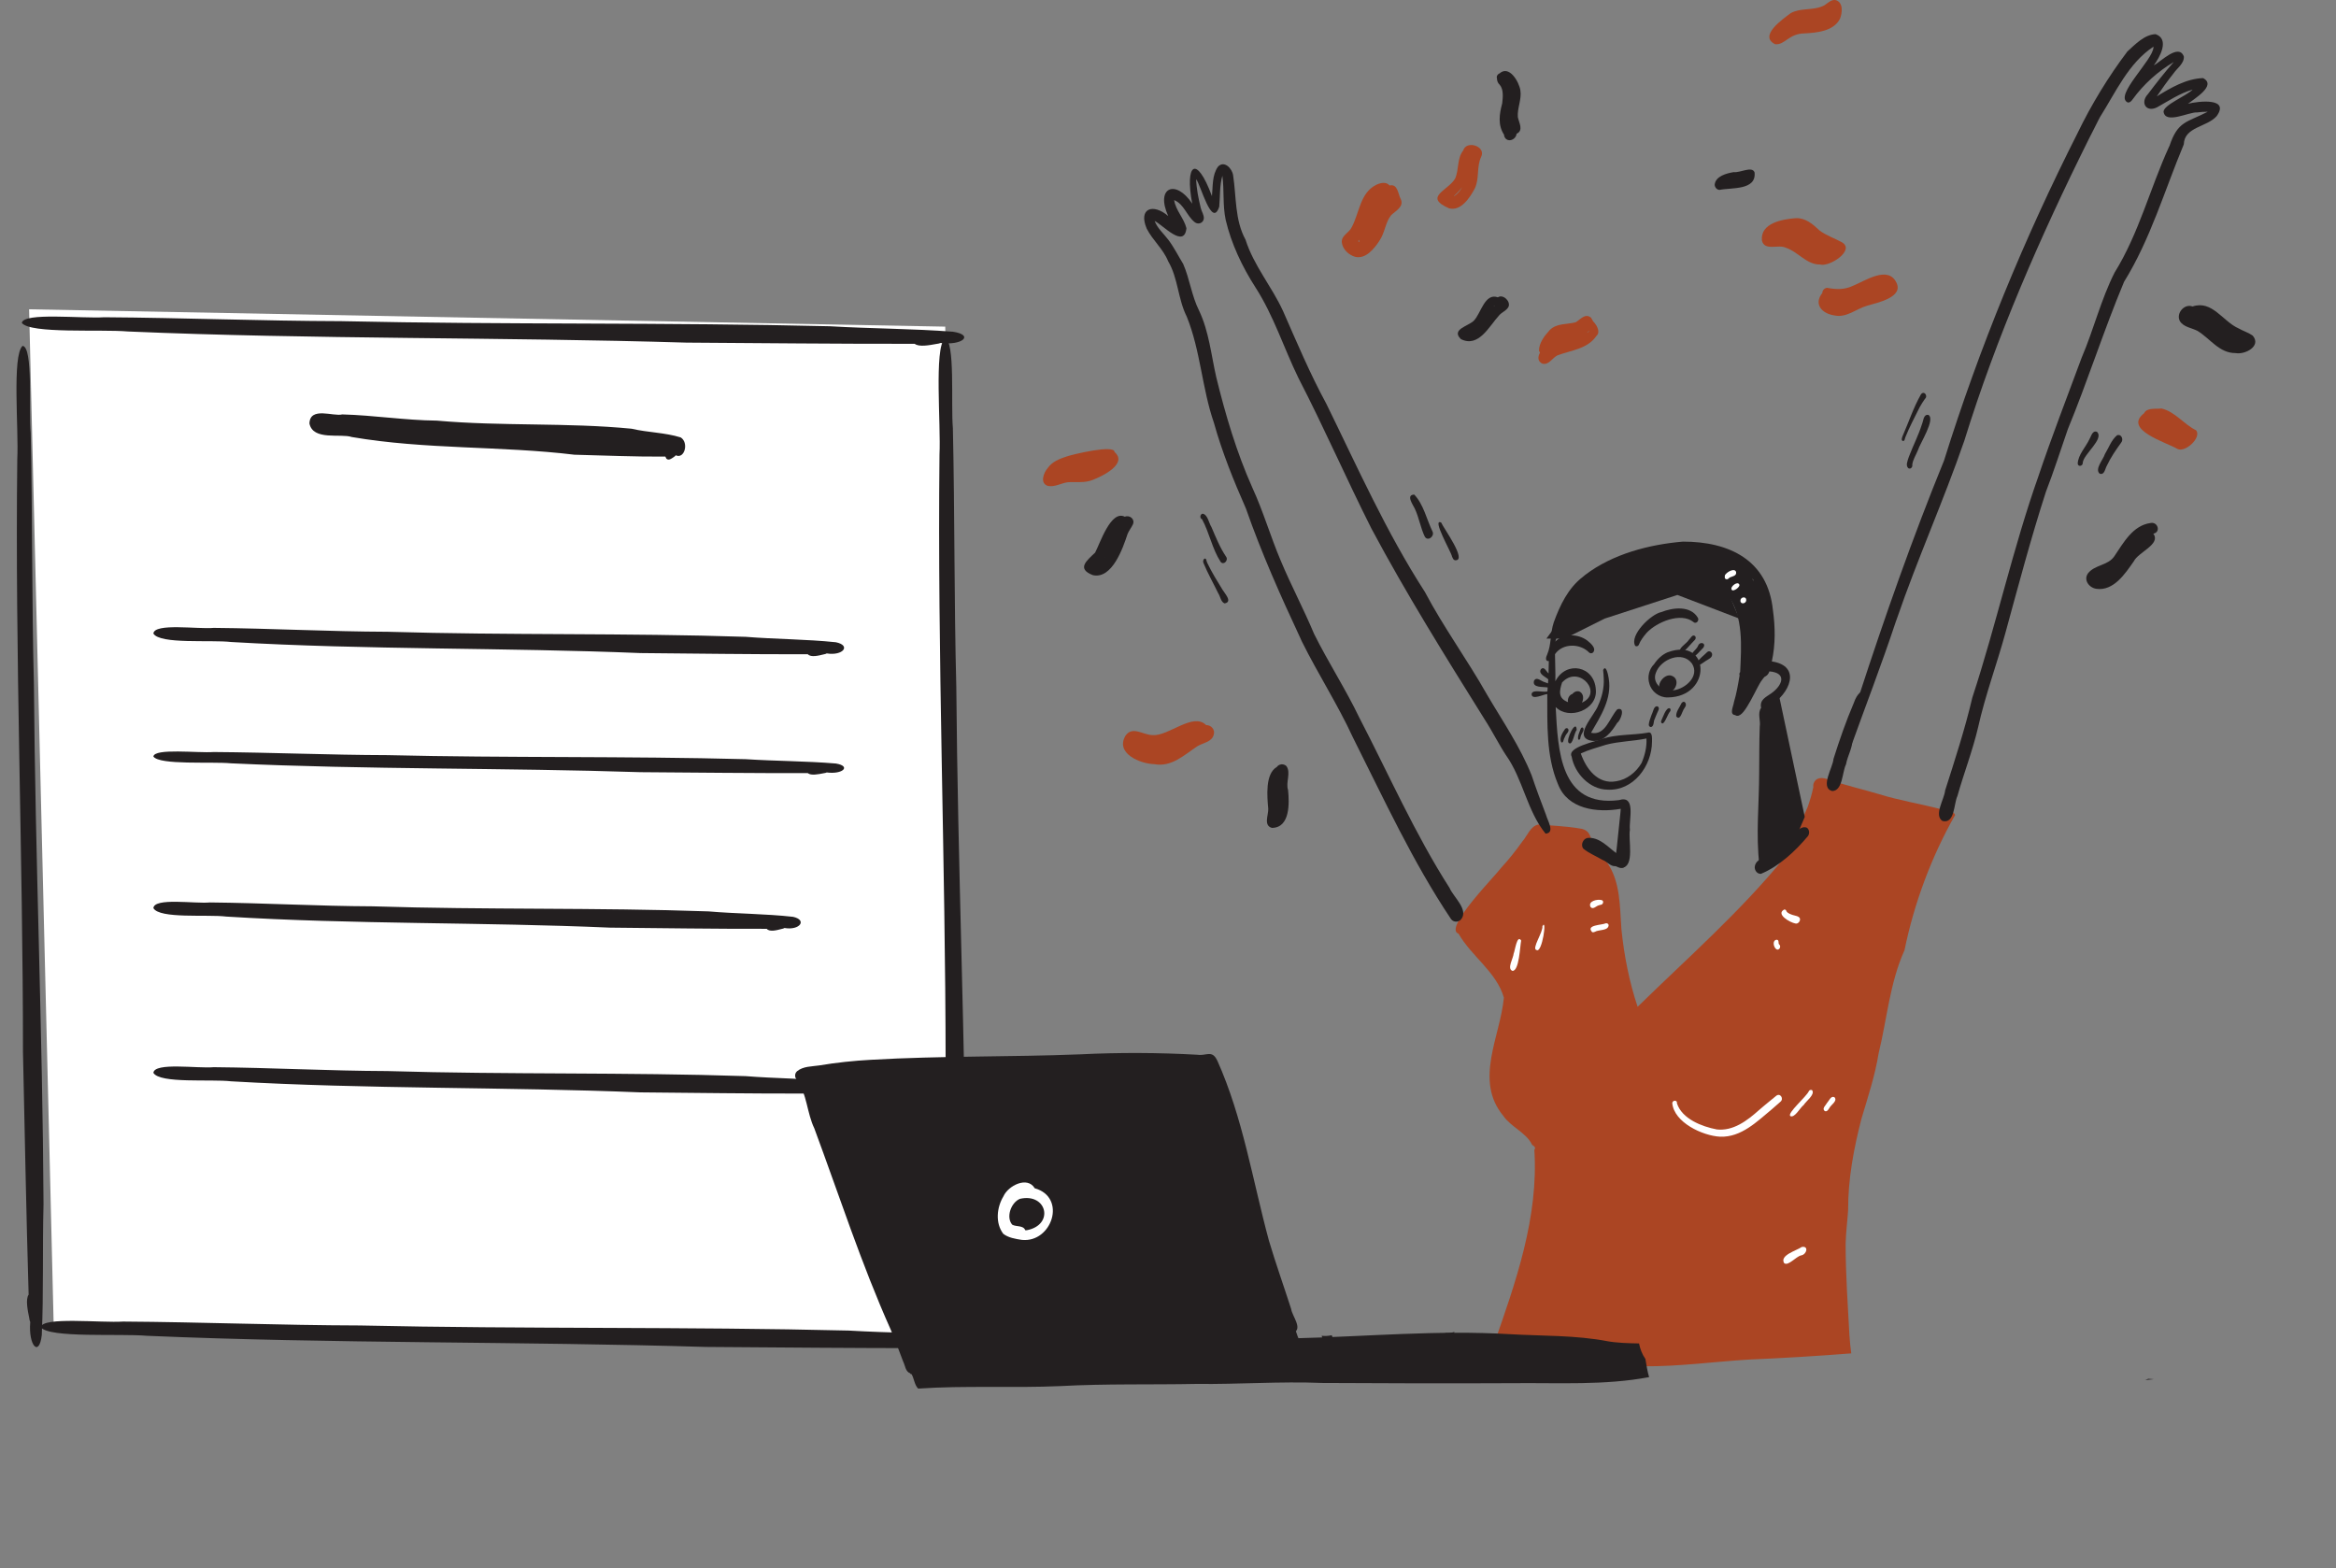 <svg width="642" height="431" viewBox="0 0 642 431" fill="none" xmlns="http://www.w3.org/2000/svg">
<rect x="0" y="0" width="642" height="431" fill="#808080" stroke="none"/>
<path d="M8 85L14.751 364.182L264.943 367.359L259.78 89.766L8 85Z" fill="white"/>
<path d="M226.379 179.834C226.707 179.776 226.986 179.708 227.216 179.57C231.68 180.297 233.981 177.387 229.734 176.502C221.692 175.652 213.121 175.668 204.919 175.008C172.259 173.927 139.403 174.606 106.721 173.624C106.742 173.624 106.763 173.624 106.784 173.624C106.679 173.624 106.568 173.621 106.463 173.618L106.603 173.618C106.512 173.618 106.421 173.618 106.331 173.618C106.365 173.618 106.4 173.618 106.435 173.618C90.499 173.563 74.66 172.697 58.731 172.552C54.351 172.958 42.418 171.146 42.153 174.104C43.911 177.12 57.992 175.784 63.536 176.435C100.926 178.611 138.67 177.935 176.178 179.48C175.997 179.48 175.822 179.473 175.648 179.47C191.096 179.602 206.551 179.834 222.006 179.798C222.871 180.735 225.033 180.165 226.393 179.831L226.379 179.834Z" fill="#231F20"/>
<path d="M185.25 125.538C185.428 125.445 185.58 125.337 185.705 125.116C188.133 126.28 189.385 121.624 187.075 120.207C182.701 118.847 178.038 118.873 173.577 117.817C155.812 116.087 137.94 117.174 120.164 115.603C120.175 115.603 120.187 115.603 120.198 115.603C120.141 115.603 120.08 115.597 120.024 115.592L120.099 115.592C120.05 115.592 120.001 115.592 119.951 115.592C119.97 115.592 119.989 115.592 120.008 115.592C111.34 115.505 102.725 114.119 94.061 113.887C91.678 114.536 85.187 111.637 85.043 116.37C85.999 121.196 93.658 119.059 96.674 120.099C117.011 123.581 137.542 122.499 157.944 124.971C157.845 124.971 157.75 124.961 157.656 124.956C166.058 125.167 174.465 125.538 182.871 125.481C183.342 126.98 184.518 126.069 185.257 125.533L185.25 125.538Z" fill="#231F20"/>
<path d="M214.817 255.288C215.124 255.231 215.385 255.163 215.601 255.025C219.784 255.752 221.942 252.842 217.961 251.957C210.424 251.107 202.391 251.123 194.704 250.463C164.093 249.381 133.299 250.061 102.669 249.079C102.688 249.079 102.708 249.079 102.727 249.079C102.629 249.079 102.525 249.076 102.427 249.072L102.557 249.072C102.472 249.072 102.387 249.072 102.302 249.072C102.335 249.072 102.368 249.072 102.401 249.072C87.465 249.018 72.62 248.152 57.69 248.007C53.585 248.412 42.401 246.6 42.153 249.558C43.8 252.575 56.998 251.239 62.194 251.889C97.237 254.065 132.613 253.389 167.766 254.934C167.596 254.934 167.433 254.928 167.27 254.925C181.748 255.057 196.233 255.288 210.718 255.253C211.529 256.19 213.555 255.62 214.83 255.285L214.817 255.288Z" fill="#231F20"/>
<path d="M226.379 212.494C226.707 212.448 226.986 212.394 227.216 212.283C231.68 212.865 233.981 210.537 229.734 209.829C221.692 209.149 213.121 209.162 204.919 208.634C172.259 207.768 139.403 208.312 106.721 207.526C106.742 207.526 106.763 207.526 106.784 207.526C106.679 207.526 106.568 207.524 106.463 207.521L106.603 207.521C106.512 207.521 106.421 207.521 106.331 207.521C106.365 207.521 106.4 207.521 106.435 207.521C90.499 207.477 74.66 206.785 58.731 206.669C54.351 206.993 42.418 205.543 42.153 207.91C43.911 210.323 57.992 209.254 63.536 209.775C100.926 211.516 138.67 210.975 176.178 212.211C175.997 212.211 175.822 212.206 175.648 212.203C191.096 212.309 206.551 212.494 222.006 212.466C222.871 213.215 225.033 212.759 226.393 212.492L226.379 212.494Z" fill="#231F20"/>
<path d="M226.379 300.561C226.707 300.503 226.986 300.436 227.216 300.297C231.68 301.025 233.981 298.115 229.734 297.229C221.692 296.38 213.121 296.396 204.919 295.736C172.259 294.654 139.403 295.333 106.721 294.352C106.742 294.352 106.763 294.352 106.784 294.352C106.679 294.352 106.568 294.348 106.463 294.345L106.603 294.345C106.512 294.345 106.421 294.345 106.331 294.345C106.365 294.345 106.4 294.345 106.435 294.345C90.499 294.29 74.66 293.424 58.731 293.28C54.351 293.685 42.418 291.873 42.153 294.831C43.911 297.847 57.992 296.512 63.536 297.162C100.926 299.338 138.67 298.662 176.178 300.207C175.997 300.207 175.822 300.201 175.648 300.197C191.096 300.329 206.551 300.561 222.006 300.526C222.871 301.463 225.033 300.893 226.393 300.558L226.379 300.561Z" fill="#231F20"/>
<path d="M261.638 367.146C261.71 367.632 261.789 368.045 261.937 368.383C261.397 375.041 264.403 378.381 265.11 372.04C265.622 360.059 265.246 347.315 265.562 335.1C265.272 286.505 263.213 237.669 262.823 189.045C262.824 189.076 262.825 189.107 262.826 189.138C262.821 188.983 262.82 188.817 262.819 188.661L262.824 188.869C262.821 188.734 262.817 188.599 262.813 188.464C262.814 188.516 262.816 188.568 262.817 188.62C262.203 164.922 262.404 141.346 261.88 117.656C261.291 111.154 262.602 93.359 259.632 93.049C256.69 95.747 258.617 116.648 258.2 124.911C257.594 180.568 259.854 236.674 259.884 292.49C259.877 292.22 259.876 291.961 259.872 291.701C260.388 314.676 260.805 337.663 261.49 360.643C260.589 361.955 261.25 365.154 261.642 367.167L261.638 367.146Z" fill="#231F20"/>
<path d="M257.357 94.519C257.804 94.461 258.185 94.393 258.499 94.254C264.589 94.986 267.729 92.055 261.934 91.164C250.962 90.308 239.268 90.324 228.077 89.659C183.515 88.57 138.687 89.254 94.096 88.265C94.125 88.265 94.153 88.265 94.182 88.265C94.039 88.265 93.887 88.262 93.744 88.258L93.934 88.258C93.811 88.258 93.687 88.258 93.563 88.258C93.611 88.258 93.659 88.258 93.706 88.258C71.963 88.203 50.353 87.331 28.619 87.185C22.643 87.594 6.362 85.768 6 88.748C8.398 91.786 27.61 90.441 35.175 91.096C86.189 93.287 137.688 92.606 188.863 94.163C188.616 94.163 188.378 94.156 188.14 94.153C209.217 94.286 230.304 94.519 251.391 94.484C252.571 95.427 255.52 94.853 257.376 94.516L257.357 94.519Z" fill="#231F20"/>
<path d="M262.556 370.519C263.003 370.461 263.384 370.393 263.698 370.254C269.788 370.986 272.928 368.055 267.133 367.164C256.162 366.308 244.467 366.324 233.276 365.659C188.714 364.57 143.886 365.254 99.295 364.265C99.324 364.265 99.353 364.265 99.381 364.265C99.238 364.265 99.086 364.262 98.943 364.258L99.134 364.258C99.01 364.258 98.886 364.258 98.763 364.258C98.81 364.258 98.858 364.258 98.905 364.258C77.162 364.203 55.552 363.331 33.818 363.185C27.842 363.594 11.561 361.768 11.199 364.748C13.597 367.786 32.809 366.441 40.374 367.096C91.388 369.287 142.887 368.606 194.062 370.163C193.815 370.163 193.577 370.156 193.339 370.153C214.416 370.286 235.503 370.519 256.59 370.484C257.77 371.427 260.72 370.853 262.575 370.516L262.556 370.519Z" fill="#231F20"/>
<g clip-path="url(#clip0_358_7651)">
<path d="M590.41 378.911C590.915 378.95 591.421 378.989 591.926 379.028C591.144 379.101 590.36 379.176 589.578 379.254C589.854 379.14 590.134 379.025 590.41 378.911Z" fill="#231F20"/>
<path d="M451.623 375.469C445.53 374.967 439.437 374.531 433.316 374.531C429.536 374.405 408.865 375.698 410.492 369.654C416.574 352.389 422.879 334.518 421.681 315.974C422.022 315.656 421.849 315 421.407 314.894C421.321 314.774 421.204 314.679 421.072 314.623C419.548 311.332 415.276 309.741 413.167 306.678C405.064 296.897 412.302 284.963 413.31 274.174C411.316 267.14 404.388 262.807 400.842 256.585C396.57 255.195 410.939 240.732 412.587 238.455C412.531 238.513 412.478 238.572 412.425 238.63C414.58 236.305 416.56 233.823 418.395 231.236C418.395 231.236 418.392 231.241 418.389 231.244C419.766 229.684 420.595 227.009 422.823 226.588C426.568 226.915 430.387 227.04 434.129 227.677C435.966 227.883 436.796 228.782 437.293 230.479C438.376 232.844 439.954 234.884 441.573 236.894C445.382 242.198 445.15 249.112 445.611 255.351C446.345 262.57 447.758 269.792 450.065 276.681C463.738 263.313 478.219 250.611 490.346 235.766C493.406 231.532 494.694 226.384 496.838 221.669C497.444 219.913 497.991 218.135 498.351 216.312C498.209 215.419 498.686 214.42 499.527 214.032C501.099 213.351 502.797 214.456 504.332 214.833C508.323 216.07 512.383 217.055 516.39 218.239C522.027 219.992 527.866 220.907 533.562 222.42C534.86 222.769 536.673 222.537 537.329 223.964C530.803 235.454 526.065 248.188 523.409 261.149C519.369 270.079 518.612 280.042 516.297 289.486C515.309 295.613 513.365 301.458 511.592 307.41C509.462 315.628 507.884 324.055 507.918 332.569C507.918 332.525 507.923 332.477 507.929 332.433L507.918 332.592C507.918 332.592 507.918 332.578 507.918 332.569C507.918 332.581 507.918 332.589 507.918 332.6C507.918 332.6 507.918 332.611 507.918 332.617V332.6C507.717 335.601 507.32 338.588 507.239 341.6V341.578C507.239 341.594 507.239 341.611 507.239 341.625C507.239 341.617 507.239 341.608 507.239 341.6C507.239 341.664 507.234 341.728 507.234 341.793V341.773C507.228 350.206 507.831 358.631 508.281 367.05C508.281 367.039 508.281 367.028 508.281 367.016C508.404 368.658 508.538 370.299 508.778 371.927C499.415 372.664 490.047 373.227 480.665 373.627C470.984 374.216 461.34 375.567 451.628 375.475L451.623 375.469Z" fill="#AB4523"/>
<path d="M422.957 96.457C422.904 94.274 424.521 92.222 425.936 90.676C427.869 88.778 430.666 89.202 433.054 88.56C434.327 87.79 435.701 85.95 437.278 87.323C439.658 90.617 434.042 92.817 431.417 92.878C426.182 91.946 424.965 99.865 422.954 96.457H422.957Z" fill="#AB4523"/>
<path d="M423.783 99.882C421.695 98.779 423.429 96.183 424.638 95.056C424.803 92.591 428.072 92.351 429.848 91.416C431.705 91 435.232 88.934 436.29 91.391C436.449 91.254 436.597 91.106 436.737 90.949C436.432 90.145 435.631 89.601 435.385 88.772L435.397 88.778C435.581 84.97 440.892 90.475 438.767 92.284C436.301 95.943 431.75 96.239 428.014 97.668C426.598 98.361 425.593 100.53 423.783 99.885V99.882Z" fill="#AB4523"/>
<path d="M500.189 72.69C496.486 72.743 494.149 69.179 490.823 68.09C488.74 67.063 484.918 69.092 484.222 66.088C483.762 61.259 489.91 60.237 493.563 59.95C496.215 59.858 498.242 61.617 500.049 63.325C501.895 64.74 504.162 65.441 506.181 66.569L506.17 66.563C510.04 68.71 502.716 73.494 500.189 72.69Z" fill="#AB4523"/>
<path d="M288.037 133.55C285.705 132.872 286.783 129.933 287.948 128.623C289.171 126.856 291.251 126.058 293.222 125.422C294.741 124.894 306.354 122.086 306.299 124.216C310.051 127.445 302.903 130.91 300.301 131.889C298.1 132.802 295.73 132.361 293.432 132.529C291.622 132.774 289.899 133.902 288.034 133.548L288.037 133.55Z" fill="#AB4523"/>
<path d="M375.204 68.997C374.408 68.799 374.084 68.151 373.958 67.423C372.272 65.915 375.938 55.33 377.605 53.932C380.051 51.696 382.257 54.068 381.782 56.84C381.447 60.098 379.294 69.226 375.204 69V68.997Z" fill="#AB4523"/>
<path d="M317.303 210.006C313.366 209.925 306.413 207.05 309.328 202.165C311.224 199.39 314.285 202.059 316.8 202.011C321.109 202.374 327.897 195.65 331.474 199.265C332.864 199.242 333.99 200.496 333.579 201.875C333.077 203.952 330.536 204.144 328.98 205.135C325.417 207.516 321.949 210.858 317.3 210.009L317.303 210.006Z" fill="#AB4523"/>
<path d="M487.875 12.157C483.192 9.882 490 5.228 492.136 3.615C494.774 2.144 497.96 2.889 500.7 1.778C502.074 1.348 503.015 -0.329 504.592 0.056C506.653 0.74 506.332 3.626 505.645 5.228C503.847 8.603 499.343 8.989 495.919 9.178C491.558 9.245 490.553 12.422 487.875 12.154V12.157Z" fill="#AB4523"/>
<path d="M504.092 86.673C500.758 86.19 498.349 83.605 500.825 80.52C500.809 79.97 501.191 79.423 501.688 79.217L501.652 79.225C501.819 79.144 501.984 79.108 502.154 79.094H502.149C504.536 79.568 506.946 79.652 509.211 78.558C512.598 77.187 518.886 72.866 521.192 77.667C521.184 77.648 521.173 77.626 521.164 77.606C523.275 81.704 515.937 83.192 513.201 83.993C510.154 84.853 507.471 87.438 504.092 86.676V86.673Z" fill="#AB4523"/>
<path d="M372.45 70.588C370.666 70.075 368.982 68.511 368.77 66.61C368.597 64.704 370.761 64.006 371.47 62.479C373.62 58.546 373.749 52.971 378.267 50.772C379.375 50.249 380.997 49.859 381.871 50.97C384.153 50.431 384.197 53.264 384.949 54.682C385.979 56.765 383.569 57.943 382.321 59.143C380.713 61.145 380.612 63.989 379.124 66.116C377.686 68.308 375.413 71.253 372.456 70.588H372.45ZM373.846 66.669C377.694 63.981 377.016 58.175 381.037 55.64C380.665 54.833 380.015 54.068 380.045 53.142C375.812 56.075 377.127 62.819 373.249 66.267C373.425 66.429 373.626 66.574 373.846 66.669Z" fill="#AB4523"/>
<path d="M398.201 57.237C391.128 54.11 397.888 52.455 399.901 49.091C401.015 46.643 400.382 43.542 402.124 41.373C402.959 38.414 408.608 40.181 407.027 43.187C405.771 45.917 406.625 49.074 405.327 51.771C404 54.286 401.493 58.155 398.201 57.237ZM399.723 53.865C400.622 53.256 401.348 52.391 401.825 51.419C401.208 52.315 400.432 53.1 399.611 53.812C399.647 53.828 399.686 53.848 399.723 53.865Z" fill="#AB4523"/>
<path d="M598.457 123.389C595.461 121.583 583.345 118.105 589.273 113.555C590.033 111.933 592.526 112.475 594.026 112.257C597.734 113.094 600.219 116.628 603.567 118.259C605.1 120.288 600.582 124.422 598.457 123.386V123.389ZM597.016 117.985C596.162 117.24 595.285 116.514 594.392 115.816C594.252 116.009 594.084 116.173 593.897 116.31C594.548 116.653 595.196 117.005 595.846 117.349L595.818 117.335C596.221 117.547 596.623 117.759 597.016 117.985Z" fill="#AB4523"/>
<path d="M595.95 119.093C595.006 118.244 593.786 117.474 593.308 116.26C593.272 114.283 594.933 114.8 596.011 115.646C596.528 115.902 597.256 116.19 597.081 116.905C598.753 117.608 597.416 120.112 595.95 119.093Z" fill="#AB4523"/>
<path d="M401.493 93.185C398.656 90.461 403.746 89.596 405.1 88.074C407.013 86.098 408.052 80.414 411.659 81.704C413.078 80.758 415.181 82.776 414.608 84.261C414.094 85.341 412.827 85.74 412.053 86.614C409.311 89.559 406.39 95.675 401.493 93.188V93.185ZM410.481 84.241C410.571 84.158 410.665 84.077 410.758 83.999C410.749 83.976 410.741 83.954 410.732 83.934C410.643 84.032 410.554 84.133 410.481 84.241Z" fill="#231F20"/>
<path d="M472.576 52.187C471.83 52.162 471.28 51.48 471.244 50.774C471.448 48.416 474.5 47.626 476.477 47.302C478.225 47.542 481.556 45.537 482.206 47.385C482.737 52.379 475.82 51.508 472.573 52.187H472.576Z" fill="#231F20"/>
<path d="M414.485 38.489C413.801 38.322 413.368 37.68 413.34 36.99C411.59 34.333 412.076 31.29 412.852 28.398C413.025 26.734 413.296 24.613 412.14 23.267C411.629 22.809 411.419 22.184 411.403 21.528H411.408C411.207 21 411.581 20.353 412.109 20.185C414.781 17.785 417.487 22.494 417.847 24.836C418.233 27.315 416.959 29.696 417.144 32.169C417.431 33.699 418.805 35.834 416.8 36.761C416.716 37.833 415.56 38.771 414.485 38.489Z" fill="#231F20"/>
<path d="M300.345 158.054C295.763 156.29 298.703 154.043 300.968 151.871C302.294 149.434 305.268 140.035 309.13 142.006C310.448 141.45 311.975 142.659 311.372 144.066C310.959 144.984 310.291 145.777 309.898 146.715C308.605 150.659 305.631 159.235 300.345 158.057V158.054ZM303.674 153.289C303.699 153.258 303.724 153.225 303.749 153.191L303.735 153.183C303.716 153.216 303.696 153.253 303.674 153.286V153.289Z" fill="#231F20"/>
<path d="M349.556 227.518C347.174 226.853 348.64 223.958 348.548 222.239C348.255 218.964 347.652 212.667 350.891 210.785C351.522 209.909 352.776 209.794 353.549 210.537C354.853 212.379 353.292 214.981 353.999 217.114C354.364 220.731 354.568 227.478 349.556 227.518Z" fill="#231F20"/>
<path d="M576.119 161.811C574.134 161.521 572.52 159.36 573.863 157.538C575.692 155.198 579.325 155.424 581.047 152.912C583.566 149.219 586.124 144.395 591.021 143.734C593.032 143.298 593.942 146.266 591.789 146.659C593.973 149.562 587.701 151.698 586.442 154.238C584.066 157.646 580.877 162.492 576.116 161.814L576.119 161.811Z" fill="#231F20"/>
<path d="M614.398 97.032C609.917 97.071 607.406 93.029 603.927 90.927C602.322 90.093 600.141 89.914 599.105 88.27C597.941 86.156 600.308 83.354 602.573 84.225C607.965 82.405 610.874 88.309 615.166 90.218C616.456 90.95 617.919 91.388 619.128 92.253C621.563 95.131 616.998 97.526 614.398 97.032Z" fill="#231F20"/>
<path d="M458.346 191.666C456.007 191.717 453.843 190.075 453.273 187.803C453.287 187.848 453.298 187.89 453.312 187.934C452.681 186.089 453.209 183.864 454.596 182.516C455.537 181.095 456.841 179.85 458.439 179.205C458.4 179.222 458.36 179.241 458.319 179.258C470.052 174.92 470.655 191.546 458.344 191.664L458.346 191.666ZM459.946 189.693C463.222 189.296 467.181 185.804 465.017 182.379C462.392 178.722 456.462 181.14 455.113 184.816C453.865 187.783 457.09 190.421 459.946 189.693Z" fill="#231F20"/>
<path d="M457.562 190.106C454.024 189.643 457.182 184.601 459.592 185.771C462.152 186.893 460.047 191.242 457.562 190.106Z" fill="#231F20"/>
<path d="M461.703 179.495C461.002 178.144 463.501 176.947 464.129 175.861C464.618 175.462 465.087 174.219 465.841 174.797C466.104 175.06 466.078 175.503 465.858 175.783C465.218 176.333 462.211 180.109 461.703 179.495Z" fill="#231F20"/>
<path d="M464.844 180.788C464.347 179.579 466.279 178.58 466.681 177.474C467.203 176.132 469.035 176.726 468.094 178.022C468.1 178.013 468.105 178.005 468.111 177.996C467.254 178.834 465.927 180.559 464.847 180.785L464.844 180.788Z" fill="#231F20"/>
<path d="M466.279 182.22C466.983 181.014 468.259 180.157 469.231 179.158C469.867 178.661 470.697 179.333 470.524 180.068C470.412 180.754 469.697 181.053 469.18 181.405L469.192 181.399C468.544 181.659 466.332 183.797 466.279 182.223V182.22Z" fill="#231F20"/>
<path d="M449.405 177.494C447.744 174.571 453.731 168.757 456.601 168.201C459.79 166.937 464.612 166.356 466.634 169.787C466.846 170.141 466.729 170.646 466.441 170.923C466.176 171.18 465.696 171.255 465.428 170.953C461.946 168.154 455.294 170.953 452.561 173.898C452.597 173.857 452.636 173.815 452.672 173.773C452.633 173.818 452.594 173.859 452.555 173.904C452.561 173.896 452.569 173.89 452.575 173.882C452.55 173.91 452.524 173.938 452.499 173.963L452.524 173.938C451.659 174.94 450.844 176.02 450.366 177.254V177.248C450.201 177.594 449.718 177.72 449.403 177.494H449.405Z" fill="#231F20"/>
<path d="M437.533 203.586C431.943 202.762 438.281 196.535 439.211 193.883L439.191 193.919C440.261 191.61 440.886 189.028 440.758 186.474C440.758 186.51 440.758 186.544 440.761 186.58C440.752 185.765 440.652 184.953 440.59 184.143C441.372 182.424 442.006 185.639 442.092 186.276C442.092 186.259 442.087 186.242 442.084 186.226C442.09 186.259 442.095 186.295 442.101 186.329C442.106 186.368 442.115 186.41 442.12 186.449C442.115 186.415 442.109 186.379 442.104 186.343C442.112 186.393 442.12 186.446 442.129 186.496V186.488C443.053 191.979 439.895 196.847 437.262 201.378C441.23 202.293 442.388 197.124 444.502 194.915C446.831 194.184 445.418 198.053 444.458 198.634C442.969 201.062 440.744 204.044 437.53 203.583L437.533 203.586Z" fill="#231F20"/>
<path d="M429.122 204.016C428.396 202.975 429.471 201.261 430.122 200.337C430.32 200.097 430.678 200.013 430.918 200.25C431.49 200.993 430.362 201.677 430.15 202.372L430.156 202.361C430.142 202.386 430.13 202.411 430.117 202.436C430.122 202.425 430.128 202.416 430.133 202.405C429.932 202.824 429.714 203.251 429.614 203.706C429.594 203.921 429.343 204.133 429.128 204.016H429.122Z" fill="#231F20"/>
<path d="M431.139 204.178C430.2 203.399 433.241 197.333 433.322 200.624C432.616 201.314 432.247 205.057 431.139 204.178Z" fill="#231F20"/>
<path d="M433.724 203.173C433.509 202.21 434.143 201.141 434.442 200.219C434.534 200.002 434.794 199.854 435.02 199.965C435.665 200.633 434.511 201.657 434.414 202.433C434.422 202.414 434.428 202.397 434.436 202.377C434.394 202.492 434.352 202.609 434.316 202.726C434.431 203.047 433.995 203.491 433.724 203.173Z" fill="#231F20"/>
<path d="M453.133 199.125C453.197 198.299 453.532 197.514 453.792 196.736V196.747C453.8 196.713 453.812 196.683 453.826 196.649L453.82 196.66C453.862 196.546 453.904 196.434 453.946 196.32C453.943 196.328 453.94 196.339 453.934 196.348C454.345 195.644 454.471 193.877 455.571 194.134C455.903 194.299 455.984 194.74 455.839 195.055C455.515 195.764 455.199 196.473 454.915 197.199L454.92 197.182C454.912 197.205 454.903 197.227 454.895 197.249C454.856 197.355 454.817 197.461 454.778 197.57L454.789 197.542C454.353 198.229 454.658 199.468 453.817 199.787C453.435 199.87 453.111 199.51 453.13 199.128L453.133 199.125Z" fill="#231F20"/>
<path d="M456.894 198.818C456.568 198.782 456.422 198.383 456.545 198.109C456.54 198.12 456.534 198.134 456.529 198.145C456.945 197.33 457.849 194.299 458.913 194.653C459.167 194.835 459.181 195.203 459.033 195.454C458.341 196.177 457.612 198.712 456.892 198.818H456.894Z" fill="#231F20"/>
<path d="M460.678 196.87C460.552 195.574 461.636 194.399 462.127 193.241C463.009 192.171 463.786 193.645 463.021 194.441C463.029 194.424 463.037 194.407 463.046 194.391C463.012 194.458 462.976 194.527 462.94 194.594C462.948 194.575 462.959 194.558 462.967 194.539C462.951 194.569 462.934 194.6 462.92 194.631L462.926 194.622C462.314 195.287 461.834 198.29 460.678 196.872V196.87Z" fill="#231F20"/>
<path d="M483.541 237.815C482.525 229.449 483.463 220.935 483.469 212.522C483.519 208.248 483.466 203.968 483.628 199.7C483.918 198.017 482.935 195.999 484.007 194.547C483.547 192.261 485.292 191.627 486.828 190.519C489.863 188.356 491.22 184.908 486.278 184.506C486.046 185.307 485.325 186.097 484.429 186.011C483.809 186.469 483.223 187.111 482.449 187.281C481.408 189.04 480.849 193.126 479.21 194.034C478.73 194.941 478.331 197.439 476.865 196.524C475.164 196.348 476.429 194.003 476.535 192.97C477.261 190.558 477.677 188.077 478.093 185.598C477.962 185.305 478.038 184.919 478.247 184.685C478.565 177.656 479.244 169.368 474.776 163.453C467.527 155.799 454.672 156.558 446.147 161.605C446.147 161.605 446.15 161.605 446.153 161.602C444.907 162.733 442.609 163.012 444.254 160.807C443.774 160.96 443.313 161.164 442.852 161.37C442.877 161.359 442.905 161.348 442.93 161.337C440.875 161.616 433.59 170.303 435.31 163.799C432.174 167.495 428.846 171.629 427.447 176.316C429.678 173.999 433.682 174.169 436.176 175.984C437.055 176.704 438.831 178.094 437.837 179.297C437.527 179.596 437.066 179.627 436.745 179.331C434.271 176.768 429.46 176.712 427.358 179.775C427.366 182.256 427.52 184.741 427.458 187.222C430.412 181.43 438.276 182.985 438.583 189.587C439.066 195.069 431.197 198.045 427.545 194.302C428.181 206.244 428.734 221.918 444.913 219.888C449.755 218.373 447.599 225.354 447.948 228.034C447.42 230.683 449.347 238.066 445.815 238.457C443.014 238.312 444.178 234.976 444.312 233.184C444.67 229.868 445.002 226.546 445.354 223.23C445.346 223.305 445.34 223.378 445.332 223.45C445.371 223.057 445.407 222.666 445.427 222.272C438.979 223.406 430.803 222.426 428.17 215.478C428.176 215.492 428.184 215.508 428.19 215.522C428.17 215.478 428.151 215.433 428.128 215.388V215.383C428.128 215.383 428.131 215.394 428.134 215.4C428.134 215.397 428.134 215.394 428.128 215.388C424.901 207.656 425.266 198.975 425.236 190.745C424.197 190.79 421.047 192.482 420.924 190.807C420.983 189.352 424.054 190.301 425.143 190.047C425.18 190.019 425.227 189.997 425.275 189.992C425.297 189.634 425.319 189.28 425.347 188.922C424.141 188.691 421.036 189.093 421.586 187.111C422.279 185.762 423.633 187.312 424.61 187.493C424.61 187.493 424.607 187.493 424.605 187.493C424.624 187.499 424.644 187.51 424.666 187.515L424.63 187.501C424.898 187.602 425.166 187.702 425.434 187.806C425.462 187.435 425.487 187.063 425.509 186.692C424.753 185.975 422.678 185.207 423.485 183.926C424.373 182.957 424.976 184.579 425.585 185.067C425.624 183.926 425.638 182.781 425.66 181.639C425.601 181.662 425.54 181.676 425.473 181.684C424.538 181.586 424.951 180.392 425.224 179.844C426.389 177.114 426.037 173.882 427.023 171.023C428.701 166.373 430.988 161.585 435.014 158.531C434.978 158.562 434.939 158.596 434.902 158.626C435.162 158.406 435.425 158.188 435.684 157.97C443.204 152.248 453.184 149.641 462.501 148.848C475.17 148.82 485.836 153.87 487.244 167.632V167.623C487.905 172.305 487.972 177.134 486.948 181.768C495.35 183.038 491.748 190.904 486.467 193.849C486.596 197.168 486.303 200.487 486.543 203.807V203.781C486.548 203.994 486.554 204.203 486.562 204.415V204.398C486.562 204.449 486.562 204.499 486.565 204.552V204.546C486.565 204.546 486.565 204.571 486.565 204.583C486.565 204.574 486.565 204.563 486.565 204.555C486.238 213.245 486.546 221.94 486.233 230.627C485.906 232.651 487.249 238.153 484.714 238.647C484.178 238.672 483.731 238.315 483.538 237.826L483.541 237.815ZM434.322 190.176C435.265 190.826 435.243 192.16 434.763 193.096C440.588 190.553 434.341 183.032 429.756 187.108C429.793 187.077 429.829 187.046 429.865 187.016C429.667 187.178 429.483 187.356 429.307 187.541C428.572 189.863 428.098 191.867 430.94 192.962C430.731 192.063 431.245 190.971 432.155 190.703C432.644 190.072 433.604 189.682 434.322 190.179V190.176ZM481.816 159.561C481.857 159.542 481.899 159.528 481.944 159.514C481.813 159.316 481.681 159.118 481.553 158.914C481.645 159.129 481.732 159.341 481.816 159.559V159.561Z" fill="#231F20"/>
<path d="M477.518 196.537C477.094 195.636 478.381 194.893 478.669 194.073C480.632 191.049 481.737 187.485 483.991 184.665C484.605 183.479 486.25 183.554 485.646 185.09C485.208 185.751 484.627 186.315 484.183 186.977C482.93 188.487 479.33 197.414 477.518 196.535V196.537Z" fill="#231F20"/>
<path d="M483.951 240.149C483.348 240.163 482.776 239.836 482.499 239.295C481.732 237.849 482.888 236.294 484.337 235.959C486.286 234.692 488.254 233.424 490.187 232.121C492.038 230.993 494.272 226.518 496.584 227.464C497.293 227.984 497.363 229.025 496.905 229.737C493.42 233.904 488.969 238.061 483.949 240.149H483.951Z" fill="#231F20"/>
<path d="M444.41 238.195C444.279 238.147 444.148 238.094 444.016 238.041C442.601 238.156 441.676 236.752 440.417 236.319C438.675 235.275 436.673 234.493 435.12 233.204C434.358 232.19 435.028 230.557 436.243 230.287C439.546 229.921 441.897 232.802 444.335 234.549C444.27 234.51 444.203 234.471 444.139 234.432C444.963 234.795 445.616 235.551 445.415 236.503C448.071 237.343 446.44 239.284 444.413 238.198L444.41 238.195Z" fill="#231F20"/>
<path d="M533.822 225.602C531.412 223.975 534.377 219.587 534.573 217.248C537.27 208.789 540.026 200.356 542.056 191.703C548.685 171.481 553.211 150.598 560.334 130.541C560.301 130.633 560.267 130.723 560.234 130.815C563.925 119.867 568.102 109.114 572.107 98.277C575.401 90.606 577.373 82.391 581.134 74.932C587.838 64.148 590.901 51.726 596.134 40.295L596.109 40.343C596.154 40.256 596.198 40.17 596.243 40.083C598.552 33.208 600.948 33.716 606.767 30.704C605.748 30.701 604.737 30.785 603.723 30.907C603.763 30.902 603.804 30.899 603.844 30.893C601.526 30.748 595.087 34.235 594.604 30.692C594.663 28.8 600.889 26.363 602.601 24.618C599.052 25.643 596.003 27.722 592.814 29.492C589.818 30.969 588.129 28.23 590.29 25.888C592.577 22.871 594.9 19.873 597.416 17.042C593.018 19.646 589.139 23.136 586.132 27.27C585.811 27.722 585.364 28.275 584.733 28.152C580.939 26.273 591.8 16.428 591.834 12.983C591.826 13.05 591.82 13.117 591.814 13.187C591.828 13.067 591.84 12.944 591.842 12.824C584.982 17.316 581.416 25.422 577.13 32.189C577.149 32.152 577.169 32.113 577.188 32.077C577.015 32.406 576.842 32.739 576.669 33.068C576.689 33.032 576.708 32.995 576.728 32.959C575.781 34.816 574.865 36.691 573.899 38.539L574.033 38.282C560.725 65.028 548.699 92.546 539.853 121.112C534.157 137.604 526.978 153.549 521.309 170.06C521.323 170.021 521.34 169.982 521.354 169.943C521.254 170.214 521.156 170.482 521.055 170.753V170.747C521.041 170.789 521.027 170.831 521.011 170.875L521.027 170.828C517.099 182.658 512.614 194.274 508.398 206.001C507.75 206.922 505.391 217.8 504.126 214.347H504.123C504.274 213.875 503.833 213.219 504.402 212.924C506.103 205.495 508.35 198.184 510.989 191.038L510.908 191.256C518.009 169.446 525.61 147.807 534.28 126.56C543.966 95.561 556.341 65.474 571.015 36.496C570.995 36.532 570.976 36.569 570.956 36.605C574.784 28.71 579.378 21.157 584.658 14.153C586.825 12.193 589.352 9.494 592.426 9.391C596.352 10.775 593.562 15.725 591.921 17.974C593.883 16.916 598.809 11.825 600.186 15.537C600.303 17.461 598.318 18.736 597.329 20.194C595.712 22.223 594.202 24.339 592.75 26.486C596.612 24.119 600.822 21.626 605.46 21.461C609.325 23.449 603.009 27.164 601.322 28.515C604.075 27.814 612.93 26.756 609.199 31.912C606.541 34.963 600.314 34.816 600.172 39.67C594.875 52.321 591.041 65.681 583.753 77.444C578.157 90.799 573.776 104.675 568.25 118.074C568.284 117.982 568.317 117.893 568.351 117.801C566.324 123.602 564.489 129.464 562.258 135.195C562.269 135.164 562.281 135.133 562.292 135.102C558.131 147.946 554.677 161.041 551.111 174.06C548.73 182.711 545.588 191.133 543.634 199.904C542.129 206.31 539.736 212.452 537.949 218.777C536.935 220.902 537.267 226.504 533.822 225.611V225.602Z" fill="#231F20"/>
<path d="M398.793 252.588C388.246 236.844 380.355 219.612 371.853 202.726C367.67 193.64 362.222 185.226 357.788 176.277C357.81 176.327 357.833 176.377 357.855 176.428C357.668 176.017 357.481 175.607 357.297 175.194C357.313 175.23 357.327 175.264 357.344 175.3C351.896 163.64 346.669 151.921 342.422 139.761C339.043 132.09 335.877 124.291 333.624 116.204C330.329 106.668 329.943 96.362 326.16 87.022C323.708 82.173 323.798 76.467 321.044 71.797C319.682 68.414 316.786 66.041 315.158 62.845C312.749 57.203 316.937 55.81 321.058 59.372C317.465 51.444 323.172 49.141 327.665 55.975C325.599 45.211 328.726 42.135 333.076 53.898C333.369 51.182 333.071 48.142 334.732 45.819C336.424 43.98 338.627 46.286 338.893 48.153C339.811 54.119 339.325 60.4 342.308 65.879C344.569 72.998 349.542 78.754 352.625 85.498C356.406 94.09 360.033 102.724 364.526 110.984C373.087 128.453 381.025 146.294 391.602 162.677C396.743 172.405 403.241 181.274 408.649 190.843C412.921 198.126 417.8 205.208 420.933 213.069C422.164 216.72 423.499 220.329 424.884 223.925C425.283 225.494 427.486 228.894 424.769 229.095C419.673 222.878 418.573 214.155 413.91 207.569C413.957 207.645 414.008 207.723 414.052 207.798C411.866 204.504 410.14 200.934 407.974 197.629C408.024 197.707 408.074 197.788 408.127 197.866C397.332 180.573 386.532 163.291 376.926 145.294C370.024 131.61 363.909 117.527 356.861 103.91C352.815 95.631 350.051 86.751 345.022 78.954C341.375 73.277 338.39 66.987 336.849 60.411C335.997 56.419 336.48 52.285 335.944 48.284C335.151 51.034 335.349 53.982 335.081 56.807C333.076 62.92 329.974 50.749 328.74 49.245C328.821 51.925 329.379 54.596 330.013 57.195C330.239 58.161 330.921 59.057 330.842 60.073C330.703 61.321 329.265 61.831 328.318 61.036C326.137 59.302 325.431 56.12 322.692 54.981C323.113 57.845 325.406 59.967 326.068 62.728C325.473 68.408 319.612 61.848 317.325 60.712C318.087 62.758 319.821 64.207 321.106 65.918C322.664 67.995 323.825 70.337 325.18 72.548C326.978 76.691 327.497 81.313 329.555 85.392C332.278 91.142 332.861 97.532 334.263 103.665C336.81 114.049 339.848 124.336 344.223 134.114C347.2 140.582 349.168 147.438 351.944 153.987C354.792 160.815 358.282 167.353 361.139 174.18C365.017 181.994 369.798 189.33 373.573 197.205C381.712 212.873 388.835 229.114 398.374 244.01V244.004C399.429 246.525 403.777 250.059 401.495 252.722C400.75 253.498 399.452 253.467 398.798 252.591L398.793 252.588Z" fill="#231F20"/>
<path d="M503.534 217.395C500.088 216.427 503.746 210.93 503.9 208.555C505.539 203.351 507.343 198.179 509.487 193.162C511.38 187.677 514.776 190.382 512.36 192.144C510.797 195.421 509.906 198.98 508.915 202.461C509.574 204.94 507.745 207.564 507.342 210.043C506.27 212.136 506.466 217.345 503.534 217.393V217.395Z" fill="#231F20"/>
<path d="M391.569 147.471C390.382 145.004 389.994 142.223 388.81 139.747C388.299 138.661 386.308 135.948 388.701 135.92L388.668 135.912C391.251 138.617 392.08 142.748 393.714 146.106C394.303 147.388 392.398 148.889 391.569 147.469V147.471Z" fill="#231F20"/>
<path d="M399.954 153.976C399.337 153.914 399.214 153.216 398.977 152.759C398.996 152.8 399.013 152.84 399.033 152.881C398.918 151.879 393.364 142.307 396.084 143.608C396.676 145.09 403.322 154.096 399.957 153.976H399.954Z" fill="#231F20"/>
<path d="M335.472 154.419C333.132 150.83 332.39 146.43 330.348 142.673C329.645 142.455 329.815 141.311 330.488 141.168C331.932 141.366 332.23 143.784 332.954 144.875C334.143 147.644 335.266 150.469 336.958 152.982C337.687 153.909 336.335 155.461 335.469 154.417L335.472 154.419Z" fill="#231F20"/>
<path d="M336.553 165.823C335.5 165.418 335.391 163.883 334.791 163.012C333.476 160.298 331.979 157.669 330.82 154.883C330.231 153.875 331.423 152.689 331.622 154.263C331.616 154.241 331.608 154.218 331.602 154.196C331.666 154.386 331.742 154.57 331.823 154.754L331.817 154.743C333.029 157.272 334.5 159.667 335.975 162.049C336.575 163.087 338.851 165.421 336.553 165.823Z" fill="#231F20"/>
<path d="M524.696 128.763C524.696 128.763 524.719 128.769 524.73 128.769C524.707 128.766 524.685 128.76 524.663 128.755L524.693 128.76C524.665 128.755 524.64 128.746 524.615 128.738L524.626 128.743C524.565 128.724 524.506 128.696 524.453 128.66L524.462 128.665C523.66 127.937 524.263 126.647 524.526 125.776C524.52 125.793 524.515 125.81 524.509 125.826C524.531 125.768 524.551 125.709 524.573 125.65C524.568 125.664 524.562 125.678 524.557 125.692C524.593 125.597 524.626 125.503 524.663 125.408L524.618 125.53C524.663 125.413 524.705 125.299 524.746 125.181L524.702 125.304C525.813 122.396 527.257 119.615 528.187 116.637C528.608 115.735 528.569 113.795 529.974 114.021C532.004 115.205 527.648 121.876 527.075 123.777C526.553 125.07 525.693 126.357 525.542 127.741C525.673 128.244 525.243 128.861 524.702 128.763H524.696Z" fill="#231F20"/>
<path d="M522.653 120.679C522.686 120.394 522.784 120.104 522.884 119.833C522.876 119.855 522.868 119.878 522.862 119.897C524.546 116.07 525.853 112.042 527.919 108.402C528.734 107.21 529.982 108.773 529.027 109.619V109.613C528.519 110.336 528.047 111.084 527.614 111.855V111.849C526.255 114.596 524.786 117.304 523.647 120.154C523.471 120.506 523.557 121.139 523.052 121.192C522.773 121.206 522.625 120.924 522.658 120.676L522.653 120.679Z" fill="#231F20"/>
<path d="M571.012 127.401C571.166 124.874 573.196 122.929 574.229 120.712C574.723 119.919 575.041 118.189 576.306 118.674C578.372 120.612 572.604 124.807 572.403 127.161C572.497 128.071 571.11 128.419 571.012 127.401Z" fill="#231F20"/>
<path d="M577.054 130.167C575.597 128.936 578.054 126.256 578.479 124.805L578.462 124.835C579.531 123.107 580.252 120.894 581.843 119.61C583.044 119.185 583.686 120.827 582.949 121.65C581.491 123.68 580.062 125.74 579.006 128.012C578.529 128.816 578.375 130.647 577.052 130.167H577.054Z" fill="#231F20"/>
<path d="M441.771 217.007C436.896 216.957 432.73 212.508 431.931 207.907C430.597 205.328 438.641 203.779 440.367 203.025C444.396 201.749 448.688 202.065 452.806 201.358L452.784 201.37C452.818 201.356 452.848 201.339 452.882 201.325L452.829 201.35C454.219 200.906 454.013 202.994 454.018 203.84C453.982 210.5 448.906 217.409 441.774 217.01L441.771 217.007ZM444.153 214.71C447.107 214.261 449.66 212.231 451.145 209.688L451.134 209.708C451.153 209.671 451.173 209.635 451.19 209.599C451.184 209.613 451.176 209.627 451.17 209.638C452.061 207.544 452.631 205.233 452.488 202.947C448.805 203.723 445.01 203.703 441.361 204.672C441.4 204.661 441.439 204.65 441.478 204.638C439.119 205.392 436.703 206.012 434.447 207.061C435.91 211.282 439.133 215.626 444.15 214.707L444.153 214.71Z" fill="#231F20"/>
<path d="M252.343 381.607C251.335 380.639 251.237 378.897 250.528 377.632C250.355 377.677 250.171 377.565 250.134 377.392C248.83 376.94 248.777 375.271 248.222 374.193C247.085 371.248 246.027 368.27 244.779 365.367C236.726 347.353 230.656 328.572 223.798 310.092C221.765 305.86 221.787 300.677 219.104 296.852C218.369 296.174 218.3 295.083 219.059 294.385C220.732 293.008 223.1 293.103 225.144 292.796C229.851 292.012 234.595 291.504 239.365 291.247C258.525 290.133 277.719 290.507 296.891 289.748C307.625 289.218 318.375 289.262 329.103 289.862C331.412 290.245 333.087 288.478 334.444 291.289C334.475 291.334 334.5 291.381 334.531 291.426C341.593 307.147 344.254 324.415 348.744 340.969C350.617 347.275 352.832 353.466 354.845 359.725C355.107 361.671 358.109 365.115 355.523 366.265C355.66 366.771 355.791 367.279 355.92 367.784C375.564 367.307 395.238 365.473 414.884 366.651C414.84 366.651 414.795 366.645 414.748 366.642C423.862 367.181 433.003 366.885 441.995 368.624C441.978 368.624 441.961 368.619 441.947 368.616C442.045 368.633 442.143 368.647 442.24 368.663C442.159 368.649 442.076 368.638 441.995 368.624L442.031 368.63C441.824 368.596 441.618 368.563 441.411 368.529C444.396 369.071 447.431 369.135 450.455 369.199C450.737 370.693 451.318 372.2 452.209 373.47C452.496 375.142 452.731 376.834 453.225 378.456C441.02 380.764 428.17 379.98 415.73 380.114C398.265 380.201 380.805 380.156 363.336 380.055C351.846 379.578 340.361 380.469 328.871 380.321C316.412 380.572 303.942 380.237 291.496 380.915C278.473 381.496 265.277 380.725 252.346 381.605L252.343 381.607Z" fill="#231F20"/>
<path d="M355.901 370.31C355.783 370.235 355.691 370.14 355.613 370.031C354.401 369.579 354.348 365.545 353.611 364.191C353.41 364.105 353.279 363.898 353.281 363.658V363.667C352.533 362.522 354.99 361.218 355.32 363.304C355.926 365.02 356.372 366.782 357.124 368.446C357.774 369.344 357.071 370.913 355.898 370.308L355.901 370.31Z" fill="#231F20"/>
<path d="M364.679 370.21C363.791 369.439 363.596 368.161 363.233 367.094C364.135 367.187 365.107 367.153 365.997 366.935C366.575 368.18 366.871 371.081 364.679 370.21Z" fill="#231F20"/>
<path d="M397.402 367.522C397.114 367.184 397.167 366.729 397.246 366.324C398.078 366.352 398.918 366.279 399.728 366.037C399.53 367 398.407 368.543 397.399 367.522H397.402Z" fill="#231F20"/>
<path d="M280.808 340.74C279.088 340.466 277.113 340.162 275.72 339.057C273.489 336.103 273.933 331.804 275.779 328.759C277.063 325.853 282.349 323.134 284.371 326.551C293.295 329.044 289.087 341.614 280.808 340.74ZM282.226 338.077C289.827 336.603 287.732 327.76 280.313 329.454C277.851 330.462 276.41 334.518 278.191 336.567C279.311 337.2 281.26 336.678 281.771 338.088C281.922 338.088 282.073 338.088 282.226 338.077Z" fill="white"/>
<path d="M415.669 266.81C414.061 266.224 415.923 263.307 415.996 262.065C416.345 261.384 416.917 256.655 418.057 258.478C417.733 260.072 417.526 266.863 415.669 266.81Z" fill="white"/>
<path d="M422.281 261.079C420.838 260.792 424.116 256.144 423.906 254.525V254.533C425.238 252.052 423.831 262.079 422.281 261.079Z" fill="white"/>
<path d="M437.139 249.277C436.298 247.619 439.052 247.022 440.21 247.37C440.909 247.588 440.548 248.688 439.889 248.641C439.923 248.646 439.956 248.641 439.99 248.638C439.923 248.643 439.861 248.66 439.797 248.671C439.825 248.666 439.853 248.66 439.881 248.655C439.755 248.688 439.63 248.722 439.507 248.761C439.538 248.749 439.565 248.738 439.593 248.727C439.512 248.758 439.429 248.789 439.345 248.816C439.376 248.805 439.406 248.794 439.437 248.783C438.672 248.939 437.859 250.075 437.136 249.277H437.139Z" fill="white"/>
<path d="M437.558 256.144C435.757 254.151 440.222 254.254 441.294 253.743C441.657 253.646 442.02 253.847 442.101 254.221C442.034 255.879 439.395 255.404 438.276 256.097C438.298 256.088 438.323 256.08 438.345 256.071C438.312 256.083 438.278 256.097 438.245 256.108L438.256 256.102C438.03 256.194 437.787 256.25 437.558 256.144Z" fill="white"/>
<path d="M493.406 253.782C492.007 253.548 487.883 251.223 490.382 249.939C490.678 249.933 490.935 250.159 490.974 250.447C491.379 251.036 492.127 251.239 492.764 251.479C492.731 251.466 492.694 251.454 492.658 251.44C493.476 251.731 495.031 251.764 494.635 253.029C494.478 253.514 493.928 253.944 493.406 253.782Z" fill="white"/>
<path d="M488.067 260.75C487.392 260.147 487.062 258.447 488.241 258.257C489.008 258.26 488.679 259.056 488.9 259.486C489.734 260.063 488.883 261.501 488.067 260.753V260.75Z" fill="white"/>
<path d="M474.466 159.201C472.389 158.439 476.689 155.483 477.13 157.208C477.331 158.294 476.086 158.372 475.379 158.704C475.1 158.908 474.879 159.279 474.466 159.201Z" fill="white"/>
<path d="M475.938 162.079C475.34 161.328 477.426 159.667 477.954 160.544C478.526 161.186 476.303 162.758 475.938 162.079Z" fill="white"/>
<path d="M478.322 165.041C478.322 164.033 479.953 163.779 479.911 164.932C479.911 165.94 478.278 166.194 478.322 165.041Z" fill="white"/>
<path d="M472.732 312.381C467.93 312.138 460.027 308.456 459.586 303.111C459.726 302.223 461.1 302.304 460.862 303.275L460.868 303.259L460.876 303.225C462.272 307.493 467.728 309.607 471.828 310.385C471.788 310.385 471.752 310.383 471.713 310.38C476.331 310.924 480.185 307.957 483.438 305.059C483.429 305.068 483.421 305.073 483.41 305.082C483.728 304.811 484.047 304.54 484.365 304.272C484.34 304.294 484.312 304.317 484.287 304.336C484.334 304.294 484.384 304.255 484.432 304.213L484.415 304.227C484.633 304.043 484.848 303.862 485.066 303.675C485.057 303.683 485.049 303.689 485.038 303.697C486.068 302.826 487.112 301.972 488.168 301.134C489.274 300.269 490.315 301.958 489.327 302.767C488.562 303.44 487.802 304.118 487.026 304.777L487.051 304.758C482.899 308.202 478.537 312.605 472.732 312.381Z" fill="white"/>
<path d="M492.058 306.726C490.966 306.008 496.575 301.305 497.165 299.789C497.354 299.535 497.748 299.426 498.022 299.605C498.901 300.805 496.319 302.636 495.693 303.683C494.733 304.375 493.247 307.298 492.055 306.726H492.058Z" fill="white"/>
<path d="M501.451 305.297C500.655 304.61 501.828 303.705 502.154 303.058C502.696 302.497 503.174 301.07 504.145 301.522C505.139 302.561 503.165 303.622 502.741 304.537C502.47 304.976 502.043 305.654 501.451 305.299V305.297Z" fill="white"/>
<path d="M490.349 347.149C488.981 344.952 493.811 343.668 495.165 342.691C497.176 342.298 496.556 344.757 494.998 345.003C493.585 345.312 491.474 348.003 490.346 347.146L490.349 347.149Z" fill="white"/>
<path d="M478 170L474 160.5V151.5H461L436 160.5L425 175.5H430L441 170L461 163.5L478 170Z" fill="#231F20"/>
<path d="M496 224.5L489 191.5L485.5 193V236L493 231.5L496 224.5Z" fill="#231F20"/>
</g>
<path d="M8.014 362.124C8.085 362.597 8.164 363 8.312 363.329C7.767 369.817 10.771 373.069 11.483 366.89C12.004 355.216 11.637 342.798 11.961 330.896C11.707 283.545 9.683 235.962 9.328 188.584C9.329 188.614 9.33 188.644 9.33 188.675C9.326 188.523 9.325 188.361 9.324 188.21L9.33 188.412C9.326 188.28 9.322 188.149 9.318 188.018C9.32 188.068 9.321 188.119 9.323 188.169C8.725 165.079 8.943 142.107 8.437 119.024C7.852 112.689 9.176 95.349 6.207 95.049C3.263 97.68 5.175 118.044 4.751 126.095C4.105 180.328 6.325 234.995 6.314 289.381C6.307 289.118 6.306 288.865 6.302 288.613C6.802 310.998 7.203 333.397 7.87 355.787C6.969 357.067 7.627 360.183 8.018 362.144L8.014 362.124Z" fill="#231F20"/>
<defs>
<clipPath id="clip0_358_7651">
<rect width="467" height="431" fill="white" transform="translate(175)"/>
</clipPath>
</defs>
</svg>
